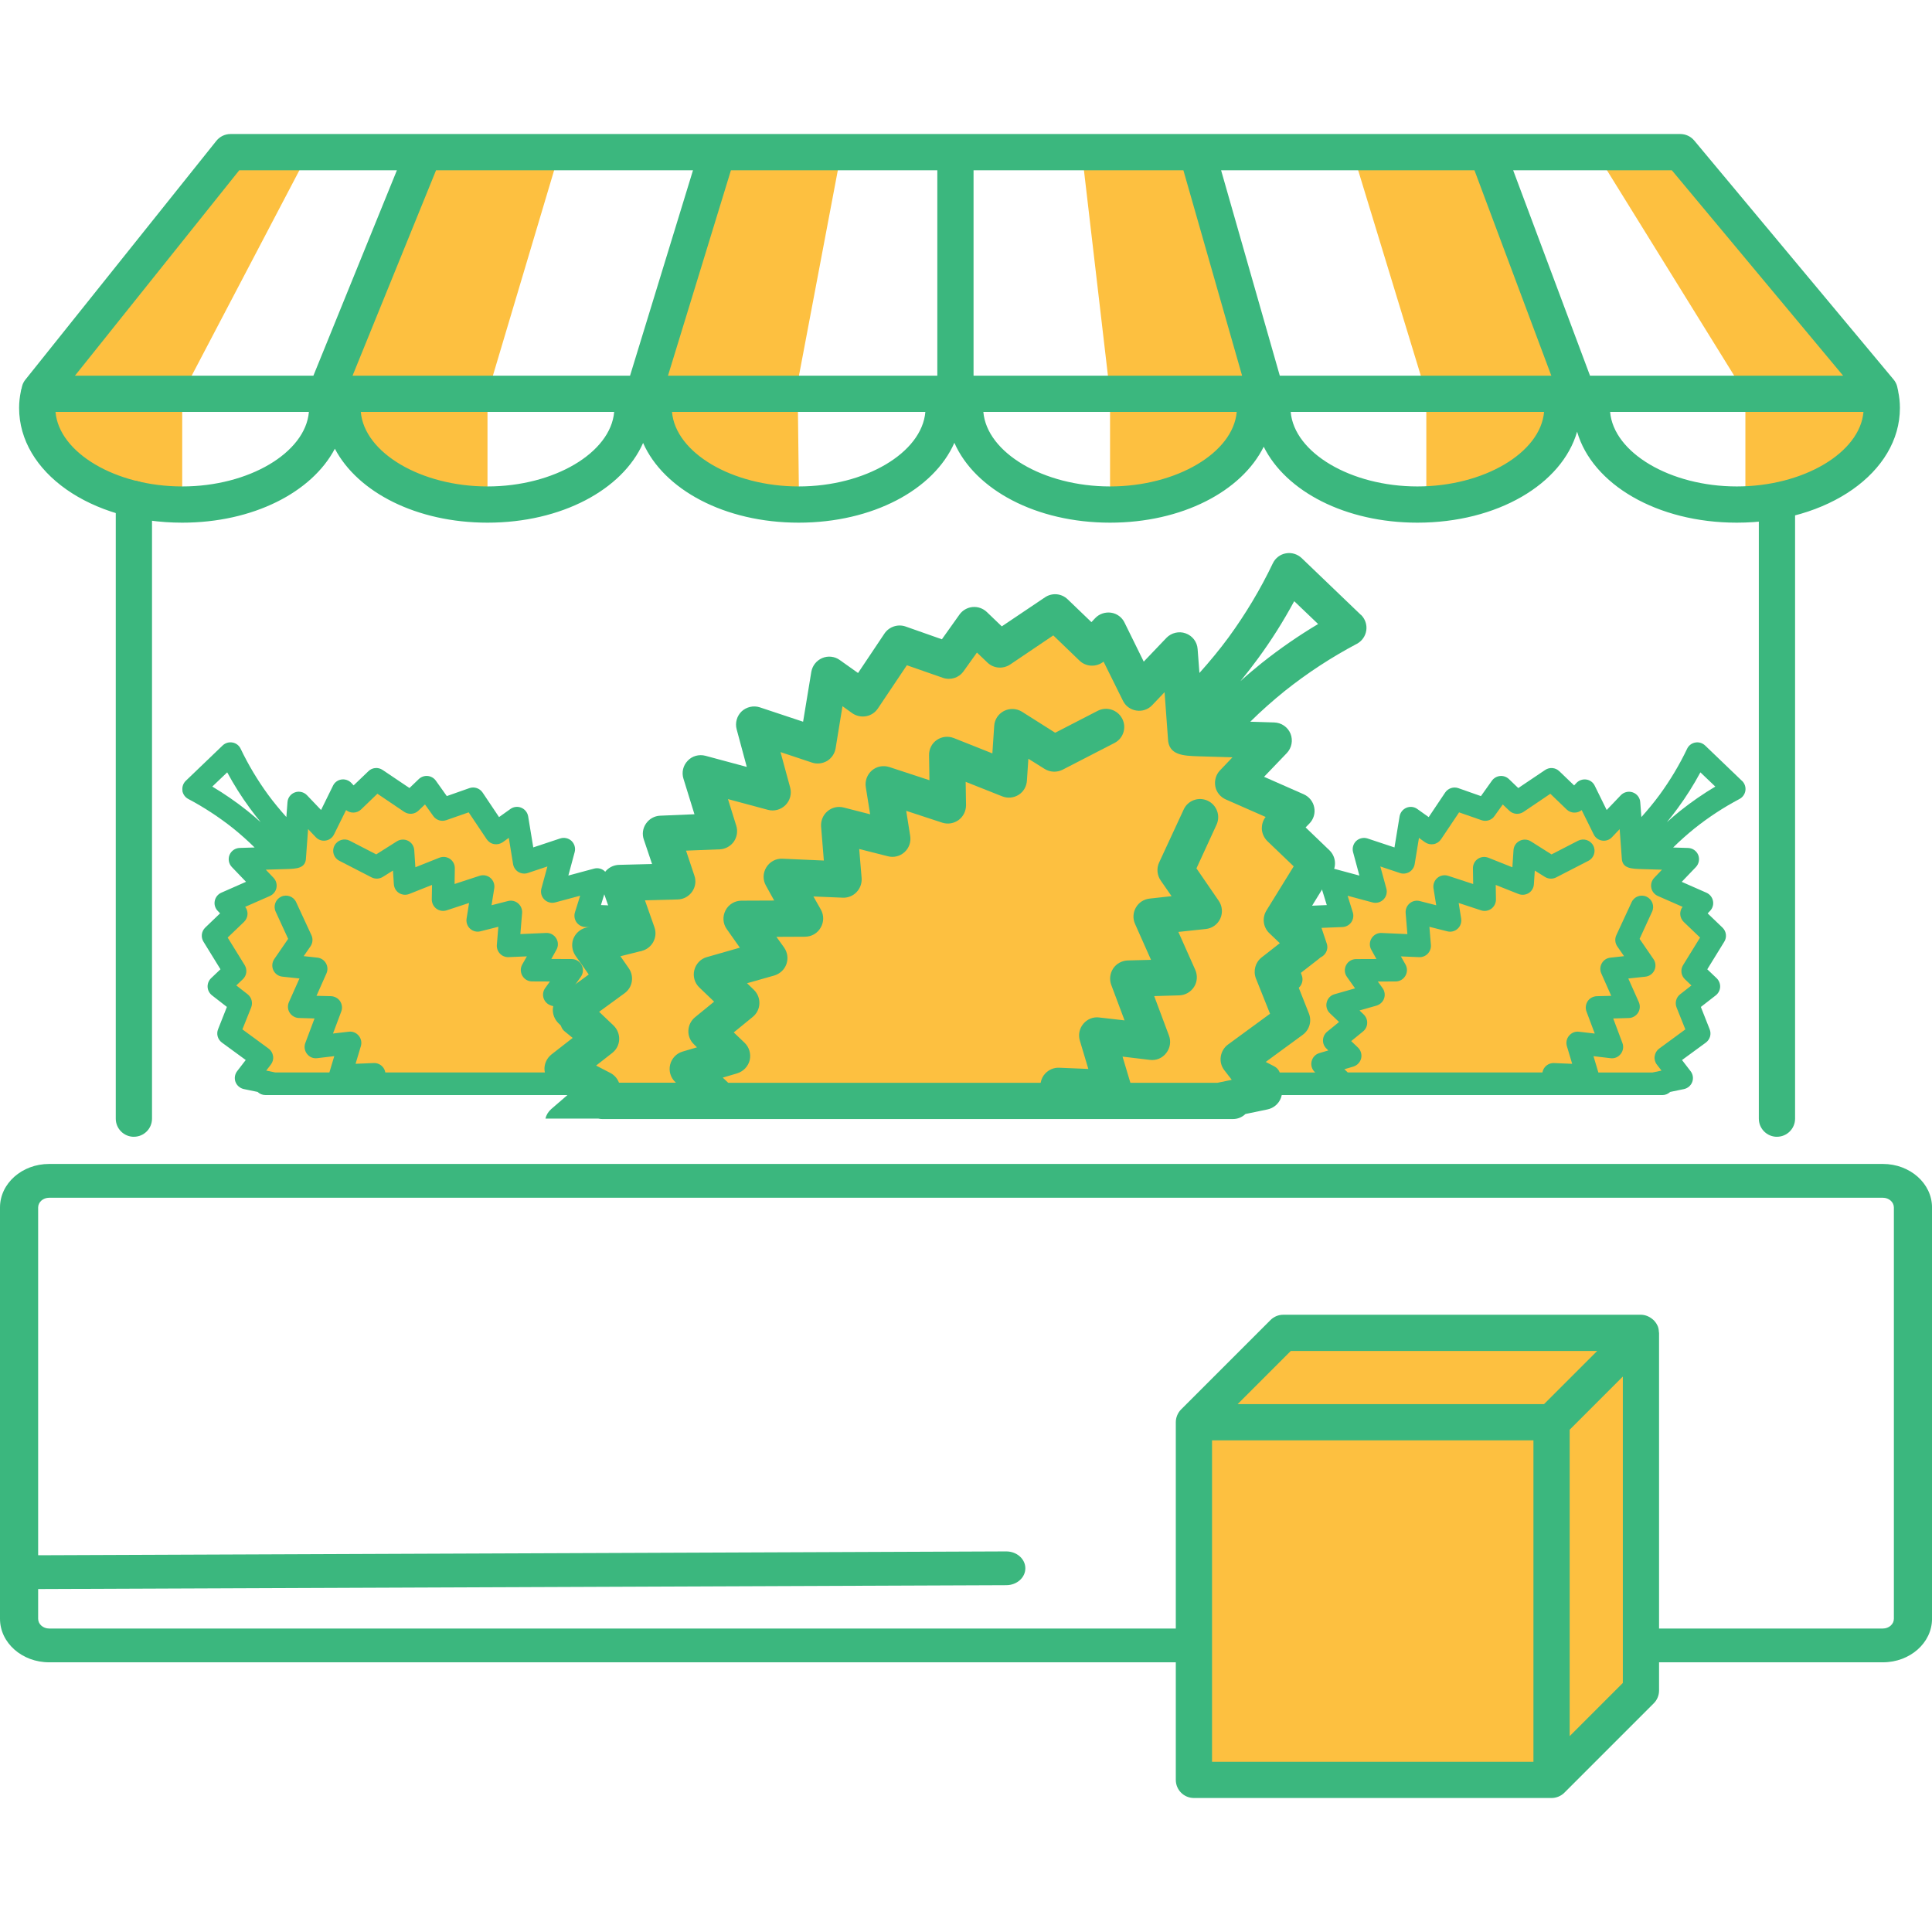 <?xml version="1.0" encoding="UTF-8"?>
<svg id="b" xmlns="http://www.w3.org/2000/svg" width="80" height="80" viewBox="0 0 73.333 63.159"><defs><style>.u{fill:#3bb77e;}.v{fill:#fdc040;}</style></defs><g id="c"><g id="d"><g id="e"><polygon id="f" class="v" points="60.81 26.181 58.816 24.806 56.959 25.175 54.927 25.494 54.244 26.467 53.447 26.252 53.101 27.658 51.958 27.324 52.256 28.668 50.632 28.467 50.815 29.61 49.672 29.784 49.827 30.753 49.008 30.753 49.107 32.504 48.178 32.314 48.029 33.324 47.636 33.866 47.853 34.66 48.029 35.621 48.029 36.103 63.012 36.103 63.31 35.779 63.388 35.021 64.189 34.407 64.023 33.039 64.531 32.038 64.46 31.375 65.108 30.581 64.337 29.39 63.31 28.467 63.765 27.694 62.507 27.324 61.785 25.853 60.81 26.181"/><path id="g" class="u" d="M66.12,24.552l-1.4-1.343c-.1-.094-.237-.137-.374-.111-.134,.023-.249,.111-.309,.237-.291,.612-.643,1.197-1.043,1.746-.214,.291-.449,.574-.692,.846l-.043-.566c-.011-.169-.123-.314-.283-.371-.157-.057-.337-.014-.454,.106l-.537,.563-.454-.923c-.06-.126-.18-.214-.317-.234-.137-.02-.277,.026-.374,.126l-.091,.097-.563-.54c-.146-.14-.369-.16-.537-.046l-1.02,.686-.354-.34c-.091-.086-.211-.129-.337-.117-.123,.011-.237,.077-.309,.177l-.417,.586-.86-.303c-.183-.063-.389,.006-.497,.166l-.626,.934-.434-.309c-.12-.086-.277-.103-.411-.046-.137,.057-.234,.18-.26,.326l-.194,1.18-1.023-.34c-.149-.049-.314-.011-.429,.094-.114,.109-.16,.272-.12,.423l.24,.891-.977-.263c-.151-.04-.314,.003-.42,.117-.109,.111-.149,.274-.1,.426l.26,.84-.811,.034c-.134,.006-.257,.074-.334,.186-.077,.111-.097,.252-.051,.38l.194,.577-.78,.02c-.137,.003-.266,.071-.343,.183-.077,.114-.097,.257-.051,.386l.263,.754-.651,.163c-.137,.034-.249,.134-.3,.266-.049,.131-.029,.28,.051,.397l.314,.446-.674,.494c-.103,.074-.166,.191-.174,.317-.009,.126,.04,.249,.129,.337l.354,.34-.517,.403c-.114,.091-.177,.234-.163,.377,.014,.146,.1,.274,.229,.343l.369,.192-.44,.38c-.069,.06-.117,.14-.137,.226h1.253c.03,.007,.061,.011,.092,.011h14.916c.115,0,.219-.046,.295-.119l.522-.108c.146-.031,.266-.134,.317-.272,.051-.14,.026-.294-.066-.411l-.323-.42,.906-.663c.157-.117,.217-.323,.143-.506l-.334-.846,.566-.44c.097-.077,.16-.191,.166-.317,.006-.123-.043-.246-.131-.332l-.357-.34,.646-1.049c.106-.171,.077-.394-.069-.534l-.563-.54,.091-.094c.097-.1,.14-.243,.111-.38-.026-.137-.12-.252-.246-.309l-.94-.414,.537-.56c.117-.123,.151-.303,.089-.46-.066-.157-.214-.26-.386-.266l-.566-.017c.26-.257,.534-.5,.817-.729,.531-.423,1.103-.797,1.703-1.114,.12-.063,.203-.183,.223-.317,.02-.137-.029-.274-.126-.369Zm-2.255,4.783c-.06,.077-.089,.172-.089,.269,.003,.114,.051,.22,.131,.3l.623,.597-.646,1.046c-.106,.174-.077,.394,.069,.534l.249,.237-.431,.337c-.149,.117-.203,.317-.134,.497l.334,.834-.994,.729c-.094,.069-.154,.171-.171,.289-.017,.114,.014,.229,.086,.32l.174,.226-.339,.071h-2.058l-.185-.619,.646,.077c.154,.02,.297-.043,.389-.163,.091-.117,.117-.274,.063-.414l-.349-.931,.592-.017c.143-.003,.274-.08,.351-.2s.086-.272,.029-.403l-.4-.897,.646-.069c.151-.014,.283-.109,.346-.246,.063-.137,.049-.3-.037-.423l-.526-.766,.474-1.032c.1-.214,.006-.469-.209-.569-.217-.1-.471-.006-.569,.211l-.58,1.252c-.063,.137-.049,.297,.037,.423l.257,.371-.517,.057c-.137,.014-.257,.091-.326,.211-.069,.117-.077,.263-.02,.389l.377,.849-.551,.014c-.137,.006-.266,.074-.343,.189-.077,.117-.094,.263-.046,.392l.314,.837-.597-.069c-.146-.02-.286,.04-.377,.149-.094,.111-.126,.26-.083,.4l.2,.669-.689-.029c-.126-.006-.243,.046-.329,.134-.06,.062-.096,.139-.11,.222h-7.39l-.129-.122,.34-.1c.146-.046,.26-.163,.297-.311,.034-.149-.011-.306-.12-.411l-.257-.246,.452-.369c.094-.077,.151-.191,.154-.314,.006-.123-.043-.24-.131-.326l-.16-.154,.643-.183c.134-.04,.243-.14,.289-.272,.046-.131,.026-.274-.054-.389l-.183-.254,.677-.003c.154,0,.294-.083,.369-.214,.077-.131,.08-.291,.006-.426l-.177-.311,.694,.029c.12,.006,.243-.043,.326-.131,.086-.089,.129-.209,.12-.332l-.057-.689,.677,.171c.14,.037,.289,0,.394-.097,.109-.097,.157-.243,.134-.386l-.094-.592,.852,.28c.131,.043,.274,.02,.389-.063,.111-.083,.174-.214,.174-.351l-.009-.551,.863,.343c.129,.051,.272,.037,.389-.034,.117-.074,.189-.2,.197-.337l.034-.517,.383,.24c.129,.08,.289,.089,.426,.02l1.226-.631c.211-.106,.294-.366,.186-.574-.109-.211-.366-.294-.577-.189l-1.009,.52-.786-.497c-.129-.08-.291-.086-.426-.017-.134,.069-.223,.203-.231,.354l-.043,.649-.911-.363c-.134-.051-.283-.037-.403,.046-.117,.08-.186,.214-.183,.36l.009,.592-.949-.311c-.143-.046-.297-.017-.411,.08-.114,.097-.169,.249-.146,.394l.103,.643-.626-.16c-.134-.034-.277-.003-.383,.089-.106,.089-.16,.223-.151,.36l.066,.806-.977-.043c-.157-.009-.303,.071-.383,.203-.083,.134-.086,.3-.009,.434l.194,.351-.771,.003c-.16,0-.309,.089-.38,.231-.074,.143-.063,.314,.031,.443l.309,.437-.78,.223c-.149,.04-.26,.16-.297,.309-.037,.149,.009,.306,.12,.411l.349,.334-.452,.369c-.094,.077-.151,.191-.157,.314-.006,.123,.043,.243,.131,.326l.071,.071-.34,.1c-.146,.043-.257,.16-.294,.309s.009,.306,.12,.411l.017,.016h-1.347c-.037-.098-.109-.181-.204-.231l-.337-.174,.38-.297c.1-.077,.16-.191,.166-.317,.006-.123-.043-.246-.131-.331l-.343-.326,.603-.44c.189-.137,.231-.4,.097-.592l-.197-.283,.503-.126c.117-.029,.217-.106,.274-.211,.057-.106,.069-.232,.029-.346l-.226-.64,.774-.02c.137-.003,.263-.071,.34-.183,.08-.111,.1-.254,.054-.383l-.197-.589,.797-.031c.134-.006,.257-.074,.334-.183,.074-.109,.097-.249,.057-.374l-.197-.631,.946,.254c.146,.04,.306-.003,.414-.111s.151-.266,.111-.414l-.229-.84,.746,.249c.117,.04,.249,.023,.357-.04,.106-.066,.18-.174,.2-.297l.163-.997,.231,.166c.094,.066,.211,.091,.326,.071,.114-.02,.214-.086,.28-.183l.686-1.023,.852,.297c.18,.063,.38,0,.489-.154l.317-.443,.249,.237c.146,.14,.369,.157,.537,.046l1.02-.689,.62,.597c.157,.151,.403,.157,.569,.023l.457,.923c.06,.126,.18,.214,.317,.234,.14,.023,.28-.026,.374-.126l.294-.309,.08,1.094c.009,.4,.363,.411,.74,.423l.786,.023-.294,.309c-.097,.1-.137,.243-.111,.38,.026,.137,.12,.252,.249,.309l.943,.414Zm-.08-3.652c-.174,.14-.349,.286-.514,.437,.143-.174,.283-.354,.414-.534,.317-.431,.603-.886,.857-1.357l.566,.54c-.46,.274-.903,.58-1.323,.914Z"/></g><g id="h"><polygon id="i" class="v" points="12.356 26.181 14.35 24.806 16.207 25.175 18.239 25.494 18.922 26.467 19.719 26.252 20.065 27.658 21.207 27.324 20.91 28.668 22.534 28.467 22.351 29.61 23.494 29.784 23.338 30.753 24.158 30.753 24.059 32.504 24.988 32.314 25.136 33.324 25.53 33.866 25.313 34.66 25.136 35.621 25.136 36.103 10.154 36.103 9.856 35.779 9.778 35.021 8.976 34.407 9.143 33.039 8.635 32.038 8.705 31.375 8.058 30.581 8.829 29.39 9.856 28.467 9.401 27.694 10.659 27.324 11.381 25.853 12.356 26.181"/><path id="j" class="u" d="M6.921,24.921c.02,.134,.103,.254,.223,.317,.6,.317,1.171,.692,1.703,1.114,.283,.229,.557,.471,.817,.729l-.566,.017c-.171,.006-.32,.109-.386,.266-.063,.157-.029,.337,.089,.46l.537,.56-.94,.414c-.126,.057-.22,.172-.246,.309-.029,.137,.014,.28,.111,.38l.091,.094-.563,.54c-.146,.14-.174,.363-.069,.534l.646,1.049-.357,.34c-.089,.086-.137,.209-.131,.332,.006,.126,.069,.24,.166,.317l.566,.44-.334,.846c-.074,.183-.014,.389,.143,.506l.906,.663-.323,.42c-.091,.117-.117,.272-.066,.411,.051,.137,.171,.24,.317,.272l.522,.108c.077,.074,.181,.119,.295,.119h14.916c.032,0,.063-.004,.092-.011h1.253c-.02-.086-.069-.166-.137-.226l-.44-.38,.369-.192c.129-.069,.214-.197,.229-.343,.014-.143-.049-.286-.163-.377l-.517-.403,.354-.34c.089-.089,.137-.211,.129-.337-.009-.126-.071-.243-.174-.317l-.674-.494,.314-.446c.08-.117,.1-.266,.051-.397-.051-.131-.163-.231-.3-.266l-.651-.163,.263-.754c.046-.129,.026-.272-.051-.386-.077-.111-.206-.18-.343-.183l-.78-.02,.194-.577c.046-.129,.026-.269-.051-.38-.077-.111-.2-.18-.334-.186l-.811-.034,.26-.84c.049-.151,.009-.314-.1-.426-.106-.114-.269-.157-.42-.117l-.977,.263,.24-.891c.04-.151-.006-.314-.12-.423-.114-.106-.28-.143-.429-.094l-1.023,.34-.194-1.18c-.026-.146-.123-.269-.26-.326-.134-.057-.291-.04-.411,.046l-.434,.309-.626-.934c-.109-.16-.314-.229-.497-.166l-.86,.303-.417-.586c-.071-.1-.186-.166-.309-.177-.126-.011-.246,.031-.337,.117l-.354,.34-1.02-.686c-.169-.114-.392-.094-.537,.046l-.563,.54-.091-.097c-.097-.1-.237-.146-.374-.126-.137,.02-.257,.109-.317,.234l-.454,.923-.537-.563c-.117-.12-.297-.163-.454-.106-.16,.057-.272,.203-.283,.371l-.043,.566c-.243-.272-.477-.554-.692-.846-.4-.549-.751-1.134-1.043-1.746-.06-.126-.174-.214-.309-.237-.137-.026-.274,.017-.374,.111l-1.4,1.343c-.097,.094-.146,.231-.126,.369Zm3.323,4c.129-.057,.223-.171,.249-.309,.026-.137-.014-.28-.111-.38l-.294-.309,.786-.023c.377-.011,.732-.023,.74-.423l.08-1.094,.294,.309c.094,.1,.234,.149,.374,.126,.137-.02,.257-.109,.317-.234l.457-.923c.166,.134,.411,.129,.569-.023l.62-.597,1.02,.689c.169,.111,.392,.094,.537-.046l.249-.237,.317,.443c.109,.154,.309,.217,.489,.154l.852-.297,.686,1.023c.066,.097,.166,.163,.28,.183,.114,.02,.231-.006,.326-.071l.231-.166,.163,.997c.02,.123,.094,.231,.2,.297,.109,.063,.24,.08,.357,.04l.746-.249-.229,.84c-.04,.149,.003,.306,.111,.414s.269,.151,.414,.111l.946-.254-.197,.631c-.04,.126-.017,.266,.057,.374,.077,.109,.2,.177,.334,.183l.797,.031-.197,.589c-.046,.129-.026,.271,.054,.383,.077,.111,.203,.18,.34,.183l.774,.02-.226,.64c-.04,.114-.029,.24,.029,.346,.057,.106,.157,.183,.274,.211l.503,.126-.197,.283c-.134,.191-.091,.454,.097,.592l.603,.44-.343,.326c-.089,.086-.137,.209-.131,.331,.006,.126,.066,.24,.166,.317l.38,.297-.337,.174c-.095,.05-.167,.133-.204,.231h-1.347l.017-.016c.111-.106,.157-.263,.12-.411s-.149-.266-.294-.309l-.34-.1,.071-.071c.089-.083,.137-.203,.131-.326-.006-.123-.063-.237-.157-.314l-.452-.369,.349-.334c.111-.106,.157-.263,.12-.411-.037-.149-.149-.269-.297-.309l-.78-.223,.309-.437c.094-.129,.106-.3,.031-.443-.071-.143-.22-.231-.38-.231l-.771-.003,.194-.351c.077-.134,.074-.3-.009-.434-.08-.131-.226-.211-.383-.203l-.977,.043,.066-.806c.009-.137-.046-.271-.151-.36-.106-.091-.249-.123-.383-.089l-.626,.16,.103-.643c.023-.146-.031-.297-.146-.394-.114-.097-.269-.126-.411-.08l-.949,.311,.009-.592c.003-.146-.066-.28-.183-.36-.12-.083-.269-.097-.403-.046l-.911,.363-.043-.649c-.009-.151-.097-.286-.231-.354-.134-.069-.297-.063-.426,.017l-.786,.497-1.009-.52c-.211-.106-.469-.023-.577,.189-.109,.209-.026,.469,.186,.574l1.226,.631c.137,.069,.297,.06,.426-.02l.383-.24,.034,.517c.009,.137,.08,.263,.197,.337,.117,.071,.26,.086,.389,.034l.863-.343-.009,.551c0,.137,.063,.269,.174,.351,.114,.083,.257,.106,.389,.063l.852-.28-.094,.592c-.023,.143,.026,.289,.134,.386,.106,.097,.254,.134,.394,.097l.677-.171-.057,.689c-.009,.123,.034,.243,.12,.332,.083,.089,.206,.137,.326,.131l.694-.029-.177,.311c-.074,.134-.071,.294,.006,.426,.074,.131,.214,.214,.369,.214l.677,.003-.183,.254c-.08,.114-.1,.257-.054,.389,.046,.131,.154,.231,.289,.272l.643,.183-.16,.154c-.089,.086-.137,.203-.131,.326,.003,.123,.06,.237,.154,.314l.452,.369-.257,.246c-.109,.106-.154,.263-.12,.411,.037,.149,.151,.266,.297,.311l.34,.1-.129,.122h-7.39c-.014-.083-.05-.16-.11-.222-.086-.089-.203-.14-.329-.134l-.689,.029,.2-.669c.043-.14,.011-.289-.083-.4-.091-.109-.231-.169-.377-.149l-.597,.069,.314-.837c.049-.129,.031-.274-.046-.392-.077-.114-.206-.183-.343-.189l-.551-.014,.377-.849c.057-.126,.049-.272-.02-.389-.069-.12-.189-.197-.326-.211l-.517-.057,.257-.371c.086-.126,.1-.286,.037-.423l-.58-1.252c-.097-.217-.351-.311-.569-.211-.214,.1-.309,.354-.209,.569l.474,1.032-.526,.766c-.086,.123-.1,.286-.037,.423,.063,.137,.194,.231,.346,.246l.646,.069-.4,.897c-.057,.131-.049,.283,.029,.403s.209,.197,.351,.2l.592,.017-.349,.931c-.054,.14-.029,.297,.063,.414,.091,.12,.234,.183,.389,.163l.646-.077-.185,.619h-2.058s-.339-.071-.339-.071l.174-.226c.071-.091,.103-.206,.086-.32-.017-.117-.077-.22-.171-.289l-.994-.729,.334-.834c.069-.18,.014-.38-.134-.497l-.431-.337,.249-.237c.146-.14,.174-.36,.069-.534l-.646-1.046,.623-.597c.08-.08,.129-.186,.131-.3,0-.097-.029-.191-.089-.269l.943-.414Zm-2.186-4.152l.566-.54c.254,.471,.54,.926,.857,1.357,.131,.18,.271,.36,.414,.534-.166-.151-.34-.297-.514-.437-.42-.334-.863-.64-1.323-.914Z"/></g><g id="k"><polygon id="l" class="v" points="43.134 20.865 39.933 18.659 36.953 19.251 33.692 19.762 32.596 21.324 31.317 20.98 30.762 23.235 28.927 22.699 29.405 24.857 26.799 24.534 27.093 26.368 25.259 26.648 25.508 28.202 24.192 28.202 24.351 31.013 22.86 30.707 22.622 32.329 21.991 33.198 22.339 34.473 22.622 36.015 22.622 36.79 46.667 36.79 47.145 36.268 47.27 35.052 48.557 34.067 48.289 31.871 49.105 30.266 48.992 29.201 50.031 27.927 48.793 26.015 47.145 24.534 47.876 23.293 45.856 22.699 44.698 20.339 43.134 20.865"/><path id="m" class="u" d="M51.654,18.251l-2.247-2.155c-.161-.151-.381-.22-.601-.179-.215,.037-.399,.179-.495,.381-.468,.981-1.032,1.921-1.674,2.802-.344,.468-.72,.922-1.11,1.357l-.069-.908c-.018-.271-.197-.504-.454-.596-.252-.092-.541-.023-.729,.17l-.862,.903-.729-1.481c-.096-.202-.289-.344-.509-.376-.22-.032-.445,.041-.601,.202l-.147,.156-.903-.867c-.234-.225-.592-.257-.862-.073l-1.637,1.101-.569-.546c-.147-.138-.339-.206-.541-.188-.197,.018-.381,.124-.495,.284l-.669,.94-1.38-.486c-.293-.101-.624,.009-.798,.266l-1.004,1.5-.697-.495c-.193-.138-.445-.165-.66-.073-.22,.092-.376,.289-.417,.523l-.312,1.894-1.642-.546c-.238-.078-.504-.018-.688,.151-.183,.174-.257,.436-.193,.679l.385,1.431-1.568-.422c-.243-.064-.504,.005-.674,.188-.174,.179-.238,.44-.161,.683l.417,1.348-1.302,.055c-.215,.009-.413,.119-.536,.298-.124,.179-.156,.404-.083,.61l.312,.926-1.252,.032c-.22,.005-.426,.115-.55,.293-.124,.183-.156,.413-.083,.619l.422,1.211-1.046,.261c-.22,.055-.399,.215-.481,.426-.078,.211-.046,.449,.083,.637l.504,.715-1.082,.793c-.165,.119-.266,.307-.28,.509-.014,.202,.064,.399,.206,.541l.569,.546-.83,.647c-.183,.147-.284,.376-.261,.605,.023,.234,.161,.44,.367,.55l.592,.307-.706,.61c-.11,.096-.188,.225-.22,.362h2.011c.048,.011,.097,.017,.148,.017h23.938c.184,0,.351-.073,.474-.192l.838-.174c.234-.05,.426-.215,.509-.436,.083-.225,.041-.472-.105-.66l-.518-.674,1.454-1.064c.252-.188,.348-.518,.229-.812l-.536-1.357,.908-.706c.156-.124,.257-.307,.266-.509,.009-.197-.069-.394-.211-.532l-.573-.546,1.036-1.683c.17-.275,.124-.633-.11-.858l-.903-.867,.147-.151c.156-.161,.225-.39,.179-.61-.041-.22-.193-.404-.394-.495l-1.509-.665,.862-.899c.188-.197,.243-.486,.142-.738-.105-.252-.344-.417-.619-.426l-.908-.028c.417-.413,.858-.802,1.312-1.169,.853-.679,1.77-1.279,2.733-1.788,.193-.101,.326-.293,.358-.509,.032-.22-.046-.44-.202-.592Zm-3.618,7.676c-.096,.124-.142,.275-.142,.431,.005,.183,.083,.353,.211,.481l1,.958-1.036,1.678c-.17,.28-.124,.633,.11,.858l.399,.381-.692,.541c-.238,.188-.326,.509-.215,.798l.536,1.339-1.596,1.169c-.151,.11-.248,.275-.275,.463-.028,.183,.023,.367,.138,.514l.28,.362-.545,.113h-3.303l-.298-.994,1.036,.124c.248,.032,.477-.069,.624-.261,.147-.188,.188-.44,.101-.665l-.559-1.495,.949-.028c.229-.005,.44-.128,.564-.321s.138-.436,.046-.647l-.642-1.44,1.036-.11c.243-.023,.454-.174,.555-.394,.101-.22,.078-.481-.06-.679l-.844-1.229,.761-1.655c.161-.344,.009-.752-.335-.913-.348-.161-.757-.009-.913,.339l-.931,2.009c-.101,.22-.078,.477,.06,.679l.413,.596-.83,.092c-.22,.023-.413,.147-.523,.339-.11,.188-.124,.422-.032,.624l.605,1.362-.885,.023c-.22,.009-.426,.119-.55,.303-.124,.188-.151,.422-.073,.628l.504,1.344-.958-.11c-.234-.032-.459,.064-.605,.238-.151,.179-.202,.417-.133,.642l.321,1.073-1.105-.046c-.202-.009-.39,.073-.527,.215-.096,.099-.154,.224-.177,.356h-11.86l-.207-.196,.546-.161c.234-.073,.417-.261,.477-.5,.055-.238-.018-.491-.193-.66l-.413-.394,.725-.592c.151-.124,.243-.307,.248-.504,.009-.197-.069-.385-.211-.523l-.257-.248,1.032-.293c.215-.064,.39-.225,.463-.436,.073-.211,.041-.44-.087-.624l-.293-.408,1.087-.005c.248,0,.472-.133,.592-.344,.124-.211,.128-.468,.009-.683l-.284-.5,1.114,.046c.193,.009,.39-.069,.523-.211,.138-.142,.206-.335,.193-.532l-.092-1.105,1.087,.275c.225,.06,.463,0,.633-.156,.174-.156,.252-.39,.215-.619l-.151-.949,1.367,.449c.211,.069,.44,.032,.624-.101,.179-.133,.28-.344,.28-.564l-.014-.885,1.385,.55c.206,.083,.436,.06,.624-.055,.188-.119,.303-.321,.316-.541l.055-.83,.615,.385c.206,.128,.463,.142,.683,.032l1.967-1.014c.339-.17,.472-.587,.298-.922-.174-.339-.587-.472-.926-.303l-1.619,.835-1.261-.798c-.206-.128-.468-.138-.683-.028-.215,.11-.358,.326-.371,.569l-.069,1.041-1.463-.582c-.215-.083-.454-.06-.647,.073-.188,.128-.298,.344-.293,.578l.014,.949-1.522-.5c-.229-.073-.477-.028-.66,.128-.183,.156-.271,.399-.234,.633l.165,1.032-1.004-.257c-.215-.055-.445-.005-.615,.142-.17,.142-.257,.358-.243,.578l.105,1.293-1.568-.069c-.252-.014-.486,.115-.615,.326-.133,.215-.138,.481-.014,.697l.312,.564-1.238,.005c-.257,0-.495,.142-.61,.371-.119,.229-.101,.504,.05,.711l.495,.702-1.252,.358c-.238,.064-.417,.257-.477,.495-.06,.238,.014,.491,.193,.66l.559,.536-.725,.592c-.151,.124-.243,.307-.252,.504-.009,.197,.069,.39,.211,.523l.115,.115-.546,.161c-.234,.069-.413,.257-.472,.495s.014,.491,.193,.66l.027,.026h-2.162c-.059-.157-.175-.29-.328-.37l-.541-.28,.61-.477c.161-.124,.257-.307,.266-.509,.009-.197-.069-.394-.211-.532l-.55-.523,.968-.706c.303-.22,.371-.642,.156-.949l-.316-.454,.807-.202c.188-.046,.348-.17,.44-.339,.092-.17,.11-.371,.046-.555l-.362-1.027,1.243-.032c.22-.005,.422-.115,.546-.293,.128-.179,.161-.408,.087-.615l-.316-.945,1.279-.05c.215-.009,.413-.119,.536-.293,.119-.174,.156-.399,.092-.601l-.316-1.013,1.518,.408c.234,.064,.491-.005,.665-.179s.243-.426,.179-.665l-.367-1.348,1.197,.399c.188,.064,.399,.037,.573-.064,.17-.105,.289-.28,.321-.477l.261-1.6,.371,.266c.151,.105,.339,.147,.523,.115,.183-.032,.344-.138,.449-.293l1.101-1.642,1.367,.477c.289,.101,.61,0,.784-.248l.509-.711,.399,.381c.234,.225,.592,.252,.862,.073l1.637-1.105,.995,.958c.252,.243,.647,.252,.913,.037l.734,1.481c.096,.202,.289,.344,.509,.376,.225,.037,.449-.041,.601-.202l.472-.495,.128,1.756c.014,.642,.582,.66,1.188,.679l1.261,.037-.472,.495c-.156,.161-.22,.39-.179,.61,.041,.22,.193,.404,.399,.495l1.513,.665Zm-.128-5.861c-.28,.225-.559,.459-.825,.702,.229-.28,.454-.569,.665-.858,.509-.692,.968-1.422,1.376-2.178l.908,.867c-.738,.44-1.449,.931-2.123,1.467Z"/></g><g id="n"><path id="o" class="u" d="M71.469,39.093H1.865c-1.03,0-1.865,.74-1.865,1.652v15.612c0,.912,.835,1.652,1.865,1.652H71.469c1.03,0,1.865-.74,1.865-1.652v-15.612c0-.912-.835-1.652-1.865-1.652Zm.417,17.264c0,.204-.187,.37-.417,.37H1.865c-.23,0-.417-.166-.417-.37v-1.129l36.751-.146c.4-.002,.722-.29,.72-.644-.002-.353-.326-.638-.724-.638h-.003l-36.744,.146v-13.2c0-.204,.187-.37,.417-.37H71.469c.23,0,.417,.166,.417,.37v15.612Z"/><g id="p"><polygon class="v" points="11.725 .688 6.916 9.859 6.916 14.489 2.108 12.693 1.413 10.086 2.789 8.025 8.956 .688 11.725 .688"/><polygon class="v" points="21.238 .688 18.504 9.859 18.504 14.489 13.696 12.461 12.419 9.859 14.751 4.004 16.087 .688 20.948 .688 21.238 .688"/><polygon class="v" points="60.569 .688 66.25 9.859 66.25 14.257 69.958 13.377 71.401 11.129 71.116 9.171 63.271 .471 60.569 .688"/><polygon class="v" points="51.417 .934 54.139 9.859 54.139 14.257 58.609 12.519 59.758 9.859 56.53 .934 51.417 .934"/><path class="v" d="M31.896,.876c-.541,2.858-1.081,5.715-1.622,8.573,.019,1.583,.039,3.167,.058,4.75-1.676-.303-2.876-.903-3.591-1.332-.925-.555-1.732-1.04-2.143-1.969-.423-.958-.198-1.872,.116-3.07,1.132-4.325,1.712-6.497,2.433-6.951,.317-.2,1.854-1.092,4.75,0Z"/><polygon class="v" points="41.063 .688 42.134 9.859 42.134 14.199 45.929 13.156 48.029 10.547 45.436 .934 41.063 .688"/></g><path id="q" class="u" d="M72.05,9.77c-0-.002,0-.004-0-.006-.001-.006-.003-.012-.004-.018-.003-.015-.004-.03-.008-.045-.001-.004-.003-.006-.004-.01-.008-.04-.015-.08-.025-.117-.026-.095-.072-.182-.135-.257L64.308,.247C64.177,.091,63.983,0,63.779,0H16.083c-.003,0-.005,0-.008,0h-7.324C8.541,0,8.344,.095,8.213,.258L.963,9.325c-.046,.057-.082,.121-.107,.189-.02,.055-.028,.105-.04,.157-.003,.011-.01,.019-.013,.03-.005,.021-.007,.043-.011,.064-0,.002-.001,.004-.002,.007-0,.001,0,.002,0,.004-.041,.198-.065,.405-.065,.62,0,2.443,2.719,4.356,6.191,4.356,2.691,0,4.923-1.152,5.794-2.807,.871,1.655,3.103,2.807,5.794,2.807,2.809,0,5.124-1.254,5.906-3.026,.782,1.772,3.097,3.026,5.906,3.026,2.812,0,5.13-1.256,5.909-3.032,.779,1.776,3.097,3.032,5.909,3.032,2.732,0,4.992-1.188,5.833-2.883,.841,1.696,3.101,2.883,5.833,2.883,3.03,0,5.487-1.458,6.062-3.454,.575,1.996,3.032,3.454,6.062,3.454,3.471,0,6.191-1.914,6.191-4.356,0-.217-.024-.427-.066-.626Zm-2.091-.598h-9.607l-2.917-7.796h6.023l6.501,7.796ZM26.304,1.376l-2.389,7.796H13.382l3.169-7.796h9.753Zm1.439,0h7.835v7.796h-10.223l2.389-7.796Zm9.21,0h7.965l2.228,7.796h-10.193V1.376Zm11.624,7.796l-2.228-7.796h9.617l2.917,7.796h-10.306ZM9.081,1.376h5.984l-3.169,7.796H2.846L9.081,1.376Zm-2.165,12.001c-2.528,0-4.676-1.281-4.809-2.829H11.725c-.132,1.549-2.28,2.829-4.809,2.829Zm11.588,0c-2.528,0-4.676-1.281-4.809-2.829h9.617c-.132,1.549-2.28,2.829-4.809,2.829Zm11.812,0c-2.528,0-4.676-1.281-4.809-2.829h9.617c-.132,1.549-2.28,2.829-4.809,2.829Zm11.818,0c-2.528,0-4.676-1.281-4.809-2.829h9.617c-.133,1.549-2.281,2.829-4.809,2.829Zm11.666,0c-2.528,0-4.676-1.281-4.809-2.829h9.617c-.133,1.549-2.281,2.829-4.809,2.829Zm12.124,0c-2.528,0-4.676-1.281-4.809-2.829h9.617c-.133,1.549-2.281,2.829-4.809,2.829Z"/><path class="u" d="M5.082,38.062c-.38,0-.688-.308-.688-.688V13.852c0-.38,.308-.688,.688-.688s.688,.308,.688,.688v23.521c0,.38-.308,.688-.688,.688Z"/><path class="u" d="M67.448,38.062c-.38,0-.688-.308-.688-.688V14.064c0-.38,.308-.688,.688-.688s.688,.308,.688,.688v23.309c0,.38-.308,.688-.688,.688Z"/></g><g id="r"><path id="s" class="v" d="M45.357,48.96c1.169-1.163,2.338-2.325,3.507-3.488h13.231c.023,4.563,.045,9.126,.068,13.689-1.086,1.184-2.172,2.368-3.259,3.553h-13.461c-.029-4.585-.058-9.169-.087-13.754Z"/><path id="t" class="u" d="M62.967,45.479c-.003-.081-.015-.161-.047-.238-0-.001-.001-.001-.001-.002-.003-.007-.008-.012-.011-.018-.031-.068-.073-.128-.122-.181-.016-.018-.034-.031-.052-.047-.044-.038-.091-.07-.143-.097-.022-.011-.042-.022-.066-.031-.076-.029-.156-.048-.24-.048h-13.575c-.183,0-.357,.072-.486,.201l-3.392,3.392c-.064,.064-.114,.14-.149,.224-.035,.084-.053,.173-.053,.263v13.575c0,.38,.307,.688,.688,.688h13.575c.089,0,.179-.018,.263-.053,.085-.035,.161-.086,.224-.149l3.392-3.392c.129-.129,.201-.303,.201-.486v-13.575c0-.009-.005-.016-.005-.025Zm-13.972,.712h11.63l-2.018,2.018h-11.63l2.018-2.018Zm-2.99,3.393h12.2v12.2h-12.2v-12.2Zm13.575,11.227v-11.63l2.018-2.018v11.63l-2.018,2.018Z"/></g></g></g></svg>